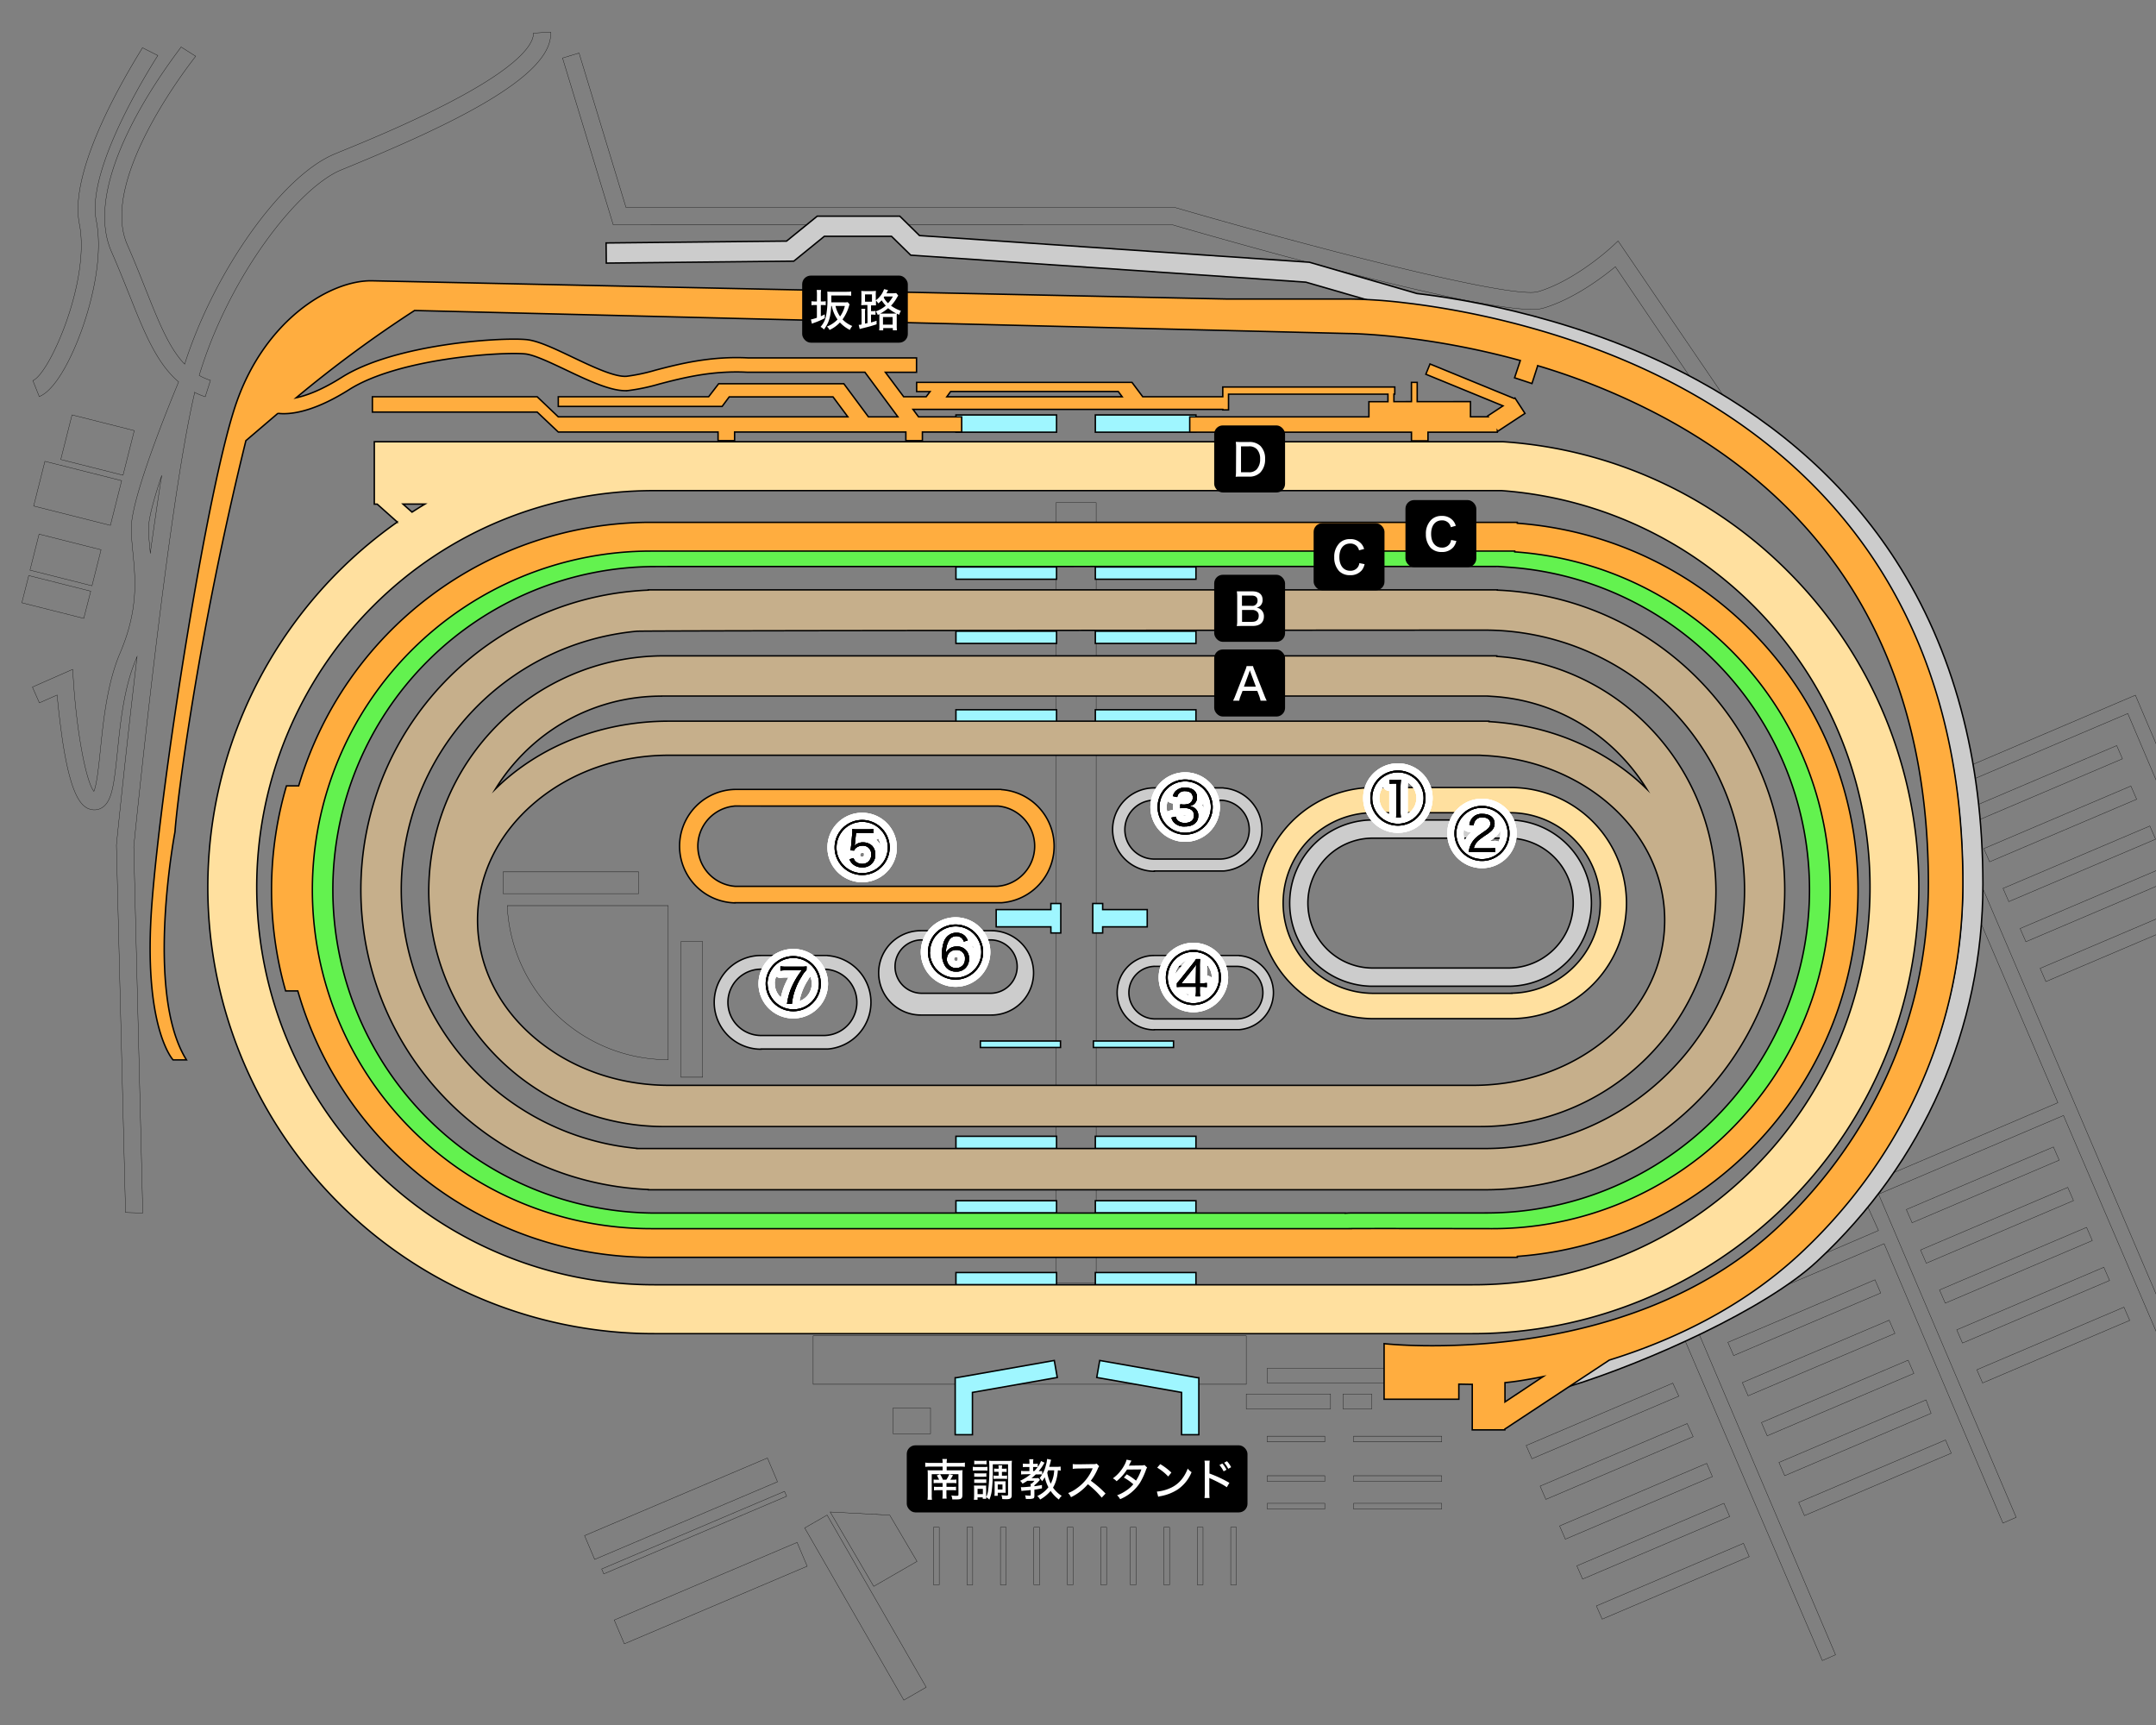 <svg xmlns="http://www.w3.org/2000/svg" viewBox="0 0 750 600"><rect x="0" y="0" width="750" height="600" fill="#808080" stroke="none"/><defs><style>.cls-1,.cls-9{fill:none;}.cls-1,.cls-2,.cls-3,.cls-4,.cls-5,.cls-6,.cls-7{stroke:#000;stroke-miterlimit:10;}.cls-1{stroke-width:0.1px;}.cls-2{fill:#9ff6ff;}.cls-2,.cls-3,.cls-4,.cls-5,.cls-6,.cls-7{stroke-width:0.5px;}.cls-3{fill:#ffe09f;}.cls-4{fill:#ccc;}.cls-5{fill:#ffad3f;}.cls-6{fill:#63f24f;}.cls-7{fill:#c6af8b;}.cls-8{fill:#fff;}.cls-9{stroke:#fff;stroke-linecap:round;stroke-linejoin:round;stroke-width:5px;}</style></defs><title>トレセンコース図</title><g id="レイヤー_3" data-name="レイヤー 3"><path class="cls-1" d="M670.09,439.37l-2-4.6L719.3,413l2,4.6Zm-6.94-18.67,2,4.6,51.17-21.76-2-4.6Zm77.7,38.57-2-4.6-51.17,21.76,2,4.6Zm-13-27.76-2-4.6-51.16,21.76,2,4.6Zm6,13.88-2-4.6-51.17,21.76,2,4.6ZM743.27,278l-2-4.6-51.16,21.76,2,4.6Zm-58.11,3.09,2,4.61,51.17-21.77-2-4.6Zm77.7,38.57-2-4.6-51.17,21.76,2,4.6Zm-13-27.76-2-4.6L696.79,309l2,4.6Zm42.31,65.9-49.34-116-74.17,31.6,47.2,110.15L646.7,413l6.76,15-70.72,30.32,51.18,119.26,4.6-2-48.92-115,65.82-28,41.33,97.19,4.61-2L653.5,415.35,717.82,388l47.79,111.38,4.6-2-94.7-221.7,64.68-27.5,47.43,111.52Zm-36.27-52-2-4.6-51.17,21.76,2,4.6Zm-96.72,158-2-4.6L606.1,480.9l2,4.6Zm-58.11,3.1,2,4.6,51.17-21.76-2-4.6Zm77.7,38.56-2-4.6L625.7,522.56l2,4.61Zm-13-27.75-2-4.61L612.75,494.8l2,4.61Zm6,13.88L670,486.92l-51.17,21.76,2,4.61Zm-84.86,3.56-51.16,21.76,2,4.61L589,499.7Zm-5-14.06L530.9,502.79l2,4.6L584,485.63Zm-26.58,77.49,2,4.6,51.16-21.76-2-4.61ZM593.7,509l-51.17,21.76,2,4.6,51.16-21.76Zm6,13.88-51.17,21.76,2,4.6,51.17-21.76Z"/><rect class="cls-1" x="367.34" y="174.84" width="13.98" height="202.66"/><rect class="cls-1" x="367.34" y="391.84" width="13.98" height="54.44"/><path class="cls-1" d="M501.5,501.54H470.89v-2H501.5Zm-40.66-2h-20v2h20Zm-27.31-34.92H282.87v16.86H433.53ZM323.7,498.71h-13v-9h13ZM270.47,515.4l-63.61,27-3.51-8.27,63.61-27Zm10.32,29.37-63.61,27-3.51-8.28,63.61-27Zm33.62,46.58-34.48-59.89,7.79-4.48,34.48,59.88Zm-10.47-39.57L288.79,525.9,309.51,527,319,543.09Zm-30.3-31.34-63.61,27-.72-1.71,63.6-27Zm189.22-30.37H433.53v-5.2h29.33Zm18.67-9H440.86v-5.2h40.67Zm-4.33,9h-10v-5.2h10Zm24.3,25.23H470.89v-2H501.5Zm0,9.59H470.89v-2H501.5Zm-40.66-9.59h-20v-2h20Zm0,9.59h-20v-2h20Zm-77.9,26.35v-20h2v20Zm-11.65,0v-20h2v20Zm-11.64,0v-20h2v20Zm-11.63,0v-20h2v20Zm-11.65,0v-20h2v20Zm-11.64,0v-20h2v20Zm103.39,0v-20h2v20Zm-11.63,0v-20h2v20Zm-11.65,0v-20h2v20Zm-11.64,0v-20h2v20Z"/><path class="cls-1" d="M244.45,374.68h-7.58V327.51h7.58ZM175,303.26v7.57h47.16v-7.57ZM232.46,315h-56a56.06,56.06,0,0,0,56,53.6Z"/><path class="cls-1" d="M595.21,141.89,561.92,92.77c-4.57,3.79-14.57,11.33-25.19,14.45a14.38,14.38,0,0,1-3.78.39c-23,0-112.47-25.75-125.15-29.43H213.32l-17.63-58,5.74-1.74,16.33,53.71h190.9l.41.12C452.82,85,525.71,104.21,535,101.46c12.79-3.75,25.24-15.2,25.37-15.32l2.51-2.32,37.18,54.6Z"/><path class="cls-1" d="M42.8,165.29l-21.66-5.46,3.91-15.52,21.66,5.46Zm-.48,1.89-26.7-6.72L11.71,176l26.7,6.73ZM32,203.75l-21.57-5.44,3.16-12.53,21.57,5.44Zm-2.86,11.34L7.6,209.66,10,200.19l21.57,5.44ZM185.54,11.53c.16,2.42-2,9.42-25.57,22.18C145.06,41.8,127.63,49,118.27,52.79l-1.87.78c-18.26,7.51-41.86,40.71-52.16,73.1-5.46-5.66-9-14.61-13.66-26.28-1.92-4.84-3.91-9.84-6.29-15.26-10.23-23.25,23.44-65,23.78-65.57L63,16.34c-1.47,2.3-35.73,45-24.22,71.21,2.34,5.32,4.31,10.27,6.21,15,5.12,12.88,9.44,23.73,17.15,30.28-3.77,9.08-16.46,40.37-16.46,50.77,0,2.85.28,5.72.57,8.76.89,9.28,1.91,19.79-4.48,34.78-4.48,10.52-5.8,23.38-6.85,33.71-.56,5.44-1.23,12.05-2.26,14.4-2.75-3.51-5.9-20.19-7.1-38.16l-.28-4.27-14,6.16,2.42,5.49,6.18-2.73c.34,3.87,1,9.89,1.9,16.06,3,19.63,6.69,23,9.88,23.76a5,5,0,0,0,4.08-.79c3.24-2.32,3.94-7.9,5.11-19.31,1-9.93,2.27-22.28,6.4-32,.16-.37.29-.72.44-1.09-4,33.78-6.94,63-7.19,65.57v.1l3.17,127.7,6,.18L46.53,294.51c.41-4.05,11.79-118.26,21.21-158A27.59,27.59,0,0,0,71.39,138l1.83-5.71a21,21,0,0,1-3.92-1.7c0-.13.07-.27.11-.39C79.78,96,103.7,65.28,118.68,59.11l1.87-.76c35.64-14.64,72-31.69,71-47.2ZM52.23,191.84c-.28-2.9-.54-5.63-.54-8.19,0-3.48,1.94-10.46,4.57-18.3-1.35,8.5-2.68,17.72-4,27.18C52.28,192.3,52.25,192.06,52.23,191.84Zm-38.58-53.9-2.22-5.57c5.78-2.3,20.11-34.72,16.17-54.54C23.44,57,48.48,18.71,49.55,16.6l5.36,2.7c-.26.5-25.18,38.51-21.43,57.36,2.69,13.48-2.33,30.27-4.61,36.86C25.32,123.82,19.45,135.64,13.65,137.94Z"/></g><g id="レイヤー_2" data-name="レイヤー 2"><rect class="cls-2" x="341.04" y="362.09" width="27.87" height="2.25"/><rect class="cls-2" x="380.36" y="362.09" width="27.87" height="2.25"/><polygon class="cls-2" points="365.57 314.26 365.57 316.38 346.54 316.38 346.54 322.38 365.57 322.38 365.57 324.51 369.01 324.51 369.01 314.26 365.57 314.26"/><polygon class="cls-2" points="399.08 316.38 383.58 316.38 383.58 314.26 380.14 314.26 380.14 324.51 383.58 324.51 383.58 322.38 399.08 322.38 399.08 316.38"/><rect class="cls-2" x="332.54" y="144.33" width="35" height="6"/><rect class="cls-2" x="381.03" y="144.33" width="35" height="6"/><rect class="cls-2" x="332.54" y="417.64" width="35" height="4.26"/><rect class="cls-2" x="381.03" y="417.64" width="35" height="4.26"/><rect class="cls-2" x="332.54" y="442.62" width="35" height="4.26"/><rect class="cls-2" x="381.03" y="442.62" width="35" height="4.26"/><rect class="cls-2" x="332.54" y="395.23" width="35" height="4.26"/><rect class="cls-2" x="381.03" y="395.23" width="35" height="4.26"/><rect class="cls-2" x="332.54" y="246.87" width="35" height="4.26"/><rect class="cls-2" x="381.03" y="246.87" width="35" height="4.26"/><rect class="cls-2" x="332.54" y="219.54" width="35" height="4.26"/><rect class="cls-2" x="381.03" y="219.54" width="35" height="4.26"/><rect class="cls-2" x="332.54" y="197.21" width="35" height="4.26"/><rect class="cls-2" x="381.03" y="197.21" width="35" height="4.26"/><polygon class="cls-2" points="367.79 479.12 366.75 473.21 332.77 479.2 332.28 479.2 332.28 499.03 338.28 499.03 338.28 484.32 367.79 479.12"/><polygon class="cls-2" points="381.52 479.12 382.56 473.21 416.55 479.2 417.03 479.2 417.03 499.03 411.03 499.03 411.03 484.32 381.52 479.12"/><path class="cls-3" d="M525.25,273.92h-48a40.2,40.2,0,0,0,0,80.39h48.66a40.19,40.19,0,0,0-.62-80.38Zm.62,71.58v0H477.21a31.41,31.41,0,0,1,0-62.81h0l48.65,0a31.39,31.39,0,0,1,0,62.77Z"/><path class="cls-4" d="M524.68,285.2H477.56a28.92,28.92,0,0,0,0,57.84h47.12a28.92,28.92,0,1,0,0-57.84Zm0,51.51H477.56a22.59,22.59,0,1,1,0-45.18h47.12a22.59,22.59,0,1,1,0,45.18Z"/><path class="cls-4" d="M344.87,323.72H320.33a14.67,14.67,0,1,0,0,29.34h24.54a14.67,14.67,0,1,0,0-29.34Zm0,21.76H320.33a9.28,9.28,0,0,1,0-18.55h24.54a9.28,9.28,0,0,1,0,18.55Z"/><path class="cls-4" d="M401.54,303.05a14.48,14.48,0,0,1,0-29h23.94l.24.06a14.47,14.47,0,0,1,0,28.84l-.37,0v0H401.54Zm0-24.72a10.24,10.24,0,0,0,0,20.48h23a10.24,10.24,0,0,0,.2-20.47Z"/><path class="cls-4" d="M401.55,358.2a12.93,12.93,0,0,1,0-25.86h29.38l.21.05a12.92,12.92,0,0,1,0,25.75l-.33,0v0H401.55Zm0-22.08a9.15,9.15,0,0,0,0,18.29h28.54a9.14,9.14,0,0,0,.18-18.28Z"/><path class="cls-4" d="M264.75,364.94a16.3,16.3,0,0,1,0-32.6h23l.27.06a16.29,16.29,0,0,1,0,32.47l-.42,0v0H264.75Zm0-27.83a11.53,11.53,0,0,0,0,23.06h22a11.53,11.53,0,0,0,.23-23.05Z"/><path class="cls-5" d="M255.7,314.05a19.74,19.74,0,0,1,0-39.47h92.49l.32.08a19.72,19.72,0,0,1,0,39.32l-.5,0v0H255.7Zm0-33.69a14,14,0,0,0,0,27.92h91.2a14,14,0,0,0,.28-27.91Z"/><path class="cls-4" d="M659.38,194.77c-16.52-25.57-39.68-46.59-68.83-62.49C551.18,110.81,509.36,104,492.9,102.1L455.48,91.21,319.87,81.94,313,75.18H284.3l-10.68,8.68-62.78.65.07,7,65.22-.68,10.65-8.65h23.33l6.7,6.57,137.44,9.39L491.79,109c15.86,1.84,56.89,8.4,95.4,29.41,28.12,15.33,50.43,35.56,66.31,60.14,19.41,30,29.25,66.69,29.25,109,0,48.08-19.73,92.88-55.55,126.16-17.19,16-39.05,28.13-65,36.17L546,482.2c26.94-8.35,68-26.69,86-43.38,37.27-34.61,57.79-81.23,57.79-131.28C689.75,263.89,679.53,226,659.38,194.77Z"/><path class="cls-6" d="M517.09,429.94h-5l-32,0h-8.69v0H228.27a120.44,120.44,0,0,1-.08-240.88H529.1v.6a120.44,120.44,0,0,1-12,240.28ZM228.19,197.06a112.44,112.44,0,0,0,.08,224.88H468V422c1-.09,2.08-.09,3.41-.1,8.5,0,30.6,0,40.66,0h5a112.44,112.44,0,0,0,7.74-224.61l-3.73-.27Z"/><path class="cls-5" d="M527.82,182v-.32H226A127.89,127.89,0,0,0,103.9,273.34H99.65a128.61,128.61,0,0,0-.29,71.33h4.24A127.89,127.89,0,0,0,226,437.33H527.82V437a127.84,127.84,0,0,0,0-255Zm74.32,210.85a117.06,117.06,0,0,1-83.32,34.51c-2.72,0-49.86-.09-49.65,0H226.54a117.84,117.84,0,0,1-.08-235.68H526.93v.28a117.84,117.84,0,0,1,75.21,200.89Z"/><path class="cls-7" d="M520.85,205.26v-.09H225.53v.09a104.33,104.33,0,0,0,0,208.48v.09h291a104.33,104.33,0,0,0,4.32-208.57Zm-4.32,194.23h-295v-.05a90.33,90.33,0,0,1,0-179.88h0c2.76-.26,292.21-.39,295-.39a90.44,90.44,0,0,1,90.34,90.33C606.87,359.31,566.34,399.49,516.53,399.49Z"/><path class="cls-7" d="M572.94,252.1a81.23,81.23,0,0,0-52.25-23.78v-.19H230.11a81.86,81.86,0,0,0,0,163.71H515.05A81.86,81.86,0,0,0,572.94,252.1Zm-406.82,68c0-15.34,6.93-29.75,19.51-40.59s29.29-16.81,47.07-16.82h282l2.37.14c16,.93,31.11,6.86,42.51,16.68,12.58,10.84,19.51,25.26,19.51,40.59s-6.93,29.75-19.51,40.59-29.32,16.82-47.12,16.82H232.74c-17.79,0-34.52-6-47.11-16.82S166.12,335.42,166.12,320.09Zm64-78H517.34l2.4.16A67.71,67.71,0,0,1,563,262a68.91,68.91,0,0,1,9.8,12.39c-1.14-1.11-2.31-2.21-3.53-3.27-13.87-11.95-31.92-19-51.31-20.12v-.16H232.69c-21.45,0-41.61,7.21-56.78,20.28-1.23,1.06-2.39,2.16-3.53,3.27a68.47,68.47,0,0,1,9.8-12.39A67.44,67.44,0,0,1,230.12,242.13Z"/><path class="cls-3" d="M622,198.77a154.15,154.15,0,0,0-99.12-45.12H130.21v21.69h1l7,6.24a155.3,155.3,0,0,0,89.38,282.3H512.23A155.29,155.29,0,0,0,622,198.77Zm-481.8-23.43h7.61c-1.51.9-3,1.84-4.48,2.79ZM610,406.37a137.4,137.4,0,0,1-97.79,40.51H227.6a138.3,138.3,0,0,1-97.79-236.09c25.86-25.86,60.56-40.11,97.7-40.14H522.32A138.29,138.29,0,0,1,610,406.37Z"/><path class="cls-5" d="M653.06,196.47c-16.2-25.07-38.93-45.7-67.57-61.31-34.17-18.63-71.56-26.89-96.67-29.82h0A179.1,179.1,0,0,0,468.87,104H426.35L133.23,97.75l-3.69-.08c-14.64-.31-37.33,13.67-47.33,42.5S56.21,270.67,52.87,314s7.34,54.66,7.34,54.66h4.66c-14.66-23.33-4-79.33-4-79.33.73-10.88,8-68.67,24.67-136.06l11.13-9.5a17,17,0,0,0,2,.12c4.53,0,12-1.55,22.85-8.41,17.13-10.82,52.67-13.16,61.11-12.39,3.1.28,8.79,3,14.3,5.61,7.85,3.74,16,7.59,21.46,7.16a69.47,69.47,0,0,0,11-2.3c8.13-2.11,18.24-4.74,30.69-4.08h40.8L312.36,145H302.1l-8.56-11.53v0H250L246.51,138h-52.3v3.37h56.66v0h.33l2.47-3.32h36.11l5.16,6.94H194.21L186.87,138H129.54v5.33h57.33l7.34,6.94h55.58v3h5.75v-3h59.58v3h5.75v-3h13.67V145h-15l-1.94-2.61H425.36v.18h2v-5.47h55.46v2.62H476.2V145H413.87v5.33h11.79v3h5.75v-3H491v3h5.75v-3h24.13v-.48l.11.18,9.5-6.24L527,138.43l-.27.17v0l-29.28-12L496,130.17l26.85,11-5.36,3.53.18.28h-6.14v-5.28H493V133h-2v6.7H484.9v-2.62h.3v-2.48H425.36V138H397.52l-3.74-5H318.87v3.2h4.67L322.18,138h-7.82L308,129.49h10.83v-5h-58.6c-13.19-.68-24.14,2.16-32.14,4.24A65.24,65.24,0,0,1,218,130.88c-4.14.36-12-3.39-18.91-6.68-6.17-2.94-12-5.72-16-6.08-9.13-.84-45.83,1.52-64.23,13.14-6.86,4.34-12.08,6.28-15.83,7.09A425.86,425.86,0,0,1,144.21,108l324.66,8c.38,0,26.46.16,60,9.4l-2,6,6.05,2,2-6.21a235.52,235.52,0,0,1,44.77,18.52c60.47,33,91.13,87.36,91.13,161.65,0,50.59-23.07,92.25-52.78,119.87-53.36,49.62-136.56,40.13-136.56,40.13v19.33h26v-5.24c1.52,0,3.07.07,4.67.06v15.85h11.33v-.29l36.35-24c21.84-6.77,46-18.07,66.32-36.95,32.29-30,56.67-74.63,56.67-128.72C682.87,264.38,672.84,227.07,653.06,196.47ZM330.7,136.17H389l1.37,1.84h-61ZM523.53,487.63v-6.71c2.37-.24,4.8-.55,7.28-1,2-.33,4-.7,6-1.11Z"/></g><g id="レイヤー_4のコピー" data-name="レイヤー 4のコピー"><rect x="315.43" y="502.72" width="118.53" height="23.33" rx="3"/><path class="cls-8" d="M327.9,508.83a6.32,6.32,0,0,0-.11-1.35h1.64a6.44,6.44,0,0,0-.11,1.35h4.6a9.13,9.13,0,0,0,1.73-.11v1.48a15.1,15.1,0,0,0-1.73-.09h-4.6v1.31h4.14a12.25,12.25,0,0,0,1.39-.06,9.77,9.77,0,0,0-.07,1.33V520c0,1.23-.4,1.54-2,1.54-.39,0-.94,0-1.51,0a4,4,0,0,0-.34-1.39,11,11,0,0,0,1.72.14c.62,0,.76-.07.76-.4v-7.14h-9.29V520a10.5,10.5,0,0,0,.08,1.67h-1.55a12.8,12.8,0,0,0,.09-1.74v-7.23a13,13,0,0,0-.06-1.33,14.19,14.19,0,0,0,1.44.06h3.79v-1.31h-4.36a13.56,13.56,0,0,0-1.69.09v-1.48a10,10,0,0,0,1.69.11Zm-1.21,5.85a8.6,8.6,0,0,0-.82-1.48l1.15-.44a13.23,13.23,0,0,1,1,1.92h1.18a8.21,8.21,0,0,0,1-1.91l1.31.32a11,11,0,0,1-.94,1.59h.78a9.38,9.38,0,0,0,1.34-.06v1.28a10.39,10.39,0,0,0-1.35-.07h-2.09v1.34h2a8.75,8.75,0,0,0,1.32-.06v1.28a10,10,0,0,0-1.34-.06h-2v1.12a14.69,14.69,0,0,0,.07,1.8h-1.48a12.9,12.9,0,0,0,.08-1.8v-1.12h-1.6a11,11,0,0,0-1.4.06v-1.28a10.58,10.58,0,0,0,1.43.06h1.57v-1.34H326a8,8,0,0,0-1.23.07v-1.28a9.7,9.7,0,0,0,1.36.06Z"/><path class="cls-8" d="M338.42,510.18a6,6,0,0,0,1.23.08h2.6a7.73,7.73,0,0,0,1.24-.06v1.34a6.7,6.7,0,0,0-1.16-.06h-2.68a8.94,8.94,0,0,0-1.23.06Zm6.94.87a54.32,54.32,0,0,1-.4,7.74,11.32,11.32,0,0,1-.8,2.82,4.19,4.19,0,0,0-1.1-.83,3.9,3.9,0,0,0,0,.55h-1.2v-.51h-1.8v.84h-1.28a14,14,0,0,0,.08-1.5v-2.23a11.18,11.18,0,0,0-.06-1.22,7.25,7.25,0,0,0,1,0h2.33l.92,0a8.66,8.66,0,0,0,0,1.14v2.88a7.27,7.27,0,0,0,.64-2,49.9,49.9,0,0,0,.45-7.94,22.3,22.3,0,0,0-.09-2.71,12.84,12.84,0,0,0,1.57.06h4.82a12.35,12.35,0,0,0,1.58-.06,11.73,11.73,0,0,0-.08,1.65V520.1c0,1-.43,1.36-1.81,1.36-.39,0-.88,0-1.48-.05a4.53,4.53,0,0,0-.29-1.36,11.62,11.62,0,0,0,1.69.16c.51,0,.62-.08.62-.4V509.32h-5.32Zm-6.46,1.38a8.07,8.07,0,0,0,1,.05h2.22a7.41,7.41,0,0,0,1-.05v1.23a8.47,8.47,0,0,0-1,0H339.9a8.61,8.61,0,0,0-1,0Zm0,2.14a8,8,0,0,0,1,0h2.2a7.54,7.54,0,0,0,1,0v1.23a9,9,0,0,0-1,0h-2.2a8.44,8.44,0,0,0-1,0Zm0-6.53a5.47,5.47,0,0,0,1.19.08H342a5.42,5.42,0,0,0,1.18-.08v1.31a10.18,10.18,0,0,0-1.18-.06H340.1a10.36,10.36,0,0,0-1.19.06Zm1.16,11.66h1.85v-1.85h-1.85Zm6.76-7.78a9.31,9.31,0,0,0-1,.05V510.8a6.66,6.66,0,0,0,1,.06h.57v-.07a5.37,5.37,0,0,0-.08-1.1h1.31a5.23,5.23,0,0,0-.08,1.17h.63a6.22,6.22,0,0,0,1-.06V512a9,9,0,0,0-1-.05h-.63v1.33h.79a6.47,6.47,0,0,0,1-.06v1.21a6.33,6.33,0,0,0-1-.06h-2.69a6.7,6.7,0,0,0-1,.06v-1.21a6.7,6.7,0,0,0,1,.06h.74v-1.33Zm3,6.47a5.42,5.42,0,0,0,.05.83h-.32l-.74,0h-1.73v1.06h-1.15A9.17,9.17,0,0,0,346,519v-2.77a10.11,10.11,0,0,0-.05-1c.33,0,.6,0,1,0h1.83a9.23,9.23,0,0,0,1.06,0,8.31,8.31,0,0,0-.05,1Zm-2.74-.32h1.65v-1.74h-1.65Z"/><path class="cls-8" d="M356.59,512.79a12.16,12.16,0,0,0-1.38.07V511.6a8.64,8.64,0,0,0,1.41.09h1.47v-1.43h-1a9.8,9.8,0,0,0-1.26.06v-1.24a9.67,9.67,0,0,0,1.28.07h1v-.47a6.93,6.93,0,0,0-.08-1.11h1.45a5.48,5.48,0,0,0-.08,1.11v.47H360a4.67,4.67,0,0,0,1-.06v1.17a8.29,8.29,0,0,0,1.14-2.08l1.22.59a6.17,6.17,0,0,0-.45.74,15,15,0,0,1-1.59,2.18h.22a6.94,6.94,0,0,0,1,0v1.2a5.33,5.33,0,0,0-1-.06h-1.23a17.45,17.45,0,0,1-1.48,1.31h1.39a6.58,6.58,0,0,0,1-.05l.55.66c-.05,0-.05,0-.12.11s-.22.23-.51.57a13.47,13.47,0,0,1-1.31,1.18v.34c1-.14,1.45-.2,2.63-.43v1.17c-1.21.25-1.66.33-2.63.45v2.09c0,.63-.14.91-.51,1a4.22,4.22,0,0,1-1.37.15c-.31,0-.55,0-1.09,0a4.41,4.41,0,0,0-.28-1.28,10,10,0,0,0,1.66.12c.25,0,.3,0,.3-.32v-1.62c-1,.11-1,.11-2.42.22a6.85,6.85,0,0,0-.79.11l-.2-1.33.48,0c.54,0,1.68-.08,2.93-.22a4.63,4.63,0,0,0-.06-1h.37a5.66,5.66,0,0,0,1-1h-2.48a16,16,0,0,1-1.68,1,3.55,3.55,0,0,0-.83-1,16,16,0,0,0,3.71-2.32Zm3.19-1.1a10.82,10.82,0,0,0,1.17-1.38,6.48,6.48,0,0,0-.83-.05h-.74v1.43Zm9.21-.18a8.29,8.29,0,0,0-1-.08,15.24,15.24,0,0,1-.54,3.27,11.14,11.14,0,0,1-1.14,2.74,11.51,11.51,0,0,0,1.22,1.43,9.68,9.68,0,0,0,1.82,1.43,4.09,4.09,0,0,0-1,1.28,12.56,12.56,0,0,1-2.87-3,13.4,13.4,0,0,1-3.66,3,4,4,0,0,0-1-1.22,10.07,10.07,0,0,0,3.88-3.06,13.85,13.85,0,0,1-1.25-3.47,12.43,12.43,0,0,1-.95,1.39,3.44,3.44,0,0,0-.87-1.08,10.52,10.52,0,0,0,2.16-4.34,11.4,11.4,0,0,0,.46-2.35l1.4.3c-.08.26-.08.26-.24.94-.07.29-.3,1.1-.42,1.51h2.45a9,9,0,0,0,1.51-.09Zm-4.38-.08c-.15.4-.18.49-.3.77a12.89,12.89,0,0,0,1.21,3.88,11.55,11.55,0,0,0,1-2.89,13.8,13.8,0,0,0,.2-1.76Z"/><path class="cls-8" d="M383.25,520.92a30.26,30.26,0,0,0-4.81-4.67,17.79,17.79,0,0,1-5.88,4.51,4.72,4.72,0,0,0-1-1.43,12.7,12.7,0,0,0,3.09-1.71,15.78,15.78,0,0,0,5.31-6.54,2.23,2.23,0,0,1,.09-.23l.07-.14h-.48l-4.47.08a15.51,15.51,0,0,0-2,.12l0-1.67a12.15,12.15,0,0,0,1.58.09h.42l5.13-.08a2.85,2.85,0,0,0,1.21-.15l.86.91a2.63,2.63,0,0,0-.46.78,18.57,18.57,0,0,1-2.46,4.25,36.84,36.84,0,0,1,5.13,4.45Z"/><path class="cls-8" d="M393.6,508.06a9.32,9.32,0,0,0-.5.94,5,5,0,0,1-.41.77l.63,0,3.66-.05a3.43,3.43,0,0,0,1.17-.15l.9.89a3.12,3.12,0,0,0-.47,1,25.8,25.8,0,0,1-2,4.25,15,15,0,0,1-6.93,5.74,4.34,4.34,0,0,0-1.06-1.34,14.52,14.52,0,0,0,3.08-1.59,10.94,10.94,0,0,0,2.57-2.26,18,18,0,0,0-3.28-2.32l1-1.13a21.11,21.11,0,0,1,3.22,2.2,17.15,17.15,0,0,0,1.86-3.91l-5,.05a17,17,0,0,1-3.62,4.06,4.46,4.46,0,0,0-1.29-1,13.51,13.51,0,0,0,3.89-4.4,8.45,8.45,0,0,0,.89-2.11Z"/><path class="cls-8" d="M402.44,518.81a14,14,0,0,0,4.52-1.16,10.49,10.49,0,0,0,4.59-3.74,13.45,13.45,0,0,0,1.62-3.11,5.15,5.15,0,0,0,1.34,1.26,13.42,13.42,0,0,1-4.8,6,16.19,16.19,0,0,1-5.82,2.31,7,7,0,0,0-1,.24Zm1.17-9.55a21.18,21.18,0,0,1,3.88,2.94l-1.11,1.37a17.05,17.05,0,0,0-3.83-3.08Z"/><path class="cls-8" d="M419,521.05a13.74,13.74,0,0,0,.1-2v-9.16a9.31,9.31,0,0,0-.1-1.84h1.82a14.72,14.72,0,0,0-.09,1.87v2.61a42,42,0,0,1,6.93,3.24l-.9,1.53a17.89,17.89,0,0,0-1.91-1.17c-1.17-.63-2.84-1.46-3.68-1.82a2.09,2.09,0,0,1-.49-.26,5.26,5.26,0,0,0,0,.6c0,.14,0,.62,0,.77v3.63a17.9,17.9,0,0,0,.09,2Zm6.21-12a9.67,9.67,0,0,1,1.45,2.17l-1,.55a10.26,10.26,0,0,0-1.46-2.2Zm1.61-.8a8.8,8.8,0,0,1,1.45,2.08l-1,.55a11.05,11.05,0,0,0-1.42-2.12Z"/><path class="cls-9" d="M495.87,277.58a9.59,9.59,0,1,1-9.59-9.58A9.59,9.59,0,0,1,495.87,277.58Zm-18.51,0a8.93,8.93,0,1,0,8.92-8.92A8.93,8.93,0,0,0,477.36,277.58Zm6.06-6.34a10.82,10.82,0,0,0,1.42.08h1.1a10.44,10.44,0,0,0,1.42-.08,24,24,0,0,0-.16,2.82v8.3a11.23,11.23,0,0,0,.14,1.92h-1.7a11.55,11.55,0,0,0,.14-1.92v-9.82h-.88a10,10,0,0,0-1.48.1Z"/><path class="cls-9" d="M495.87,277.58a9.59,9.59,0,1,1-9.59-9.58A9.59,9.59,0,0,1,495.87,277.58Zm-18.51,0a8.93,8.93,0,1,0,8.92-8.92A8.93,8.93,0,0,0,477.36,277.58Zm6.06-6.34a10.82,10.82,0,0,0,1.42.08h1.1a10.44,10.44,0,0,0,1.42-.08,24,24,0,0,0-.16,2.82v8.3a11.23,11.23,0,0,0,.14,1.92h-1.7a11.55,11.55,0,0,0,.14-1.92v-9.82h-.88a10,10,0,0,0-1.48.1Z"/><path class="cls-9" d="M495.87,277.58a9.59,9.59,0,1,1-9.59-9.58A9.59,9.59,0,0,1,495.87,277.58Zm-18.51,0a8.93,8.93,0,1,0,8.92-8.92A8.93,8.93,0,0,0,477.36,277.58Zm6.06-6.34a10.82,10.82,0,0,0,1.42.08h1.1a10.44,10.44,0,0,0,1.42-.08,24,24,0,0,0-.16,2.82v8.3a11.23,11.23,0,0,0,.14,1.92h-1.7a11.55,11.55,0,0,0,.14-1.92v-9.82h-.88a10,10,0,0,0-1.48.1Z"/><path class="cls-9" d="M421.86,280.71a9.59,9.59,0,1,1-9.58-9.58A9.59,9.59,0,0,1,421.86,280.71Zm-18.51,0a8.93,8.93,0,1,0,8.93-8.92A8.94,8.94,0,0,0,403.35,280.71Zm5.63,3.34a2.51,2.51,0,0,0,1,1.56,3.62,3.62,0,0,0,2.2.62c2,0,3.18-1,3.18-2.6s-1.16-2.58-3.4-2.58a12.56,12.56,0,0,0-1.4.08v-1.36c.38,0,.9.08,1.22.08a6.09,6.09,0,0,0,1.74-.28,2.24,2.24,0,0,0,1.4-2.24c0-1.32-1-2.16-2.66-2.16a2.86,2.86,0,0,0-2,.64,2.5,2.5,0,0,0-.74,1.44l-1.53-.34a4.53,4.53,0,0,1,.82-1.6,4.39,4.39,0,0,1,3.53-1.34c2.5,0,4.06,1.28,4.06,3.32a3,3,0,0,1-1.2,2.54,3.45,3.45,0,0,1-1.68.58,3.6,3.6,0,0,1,2.16.72,3.16,3.16,0,0,1,1.16,2.62c0,2.3-1.76,3.72-4.62,3.72a4.9,4.9,0,0,1-3.84-1.4,4,4,0,0,1-.89-1.68Z"/><path class="cls-9" d="M421.86,280.71a9.59,9.59,0,1,1-9.58-9.58A9.59,9.59,0,0,1,421.86,280.71Zm-18.51,0a8.93,8.93,0,1,0,8.93-8.92A8.94,8.94,0,0,0,403.35,280.71Zm5.63,3.34a2.51,2.51,0,0,0,1,1.56,3.62,3.62,0,0,0,2.2.62c2,0,3.18-1,3.18-2.6s-1.16-2.58-3.4-2.58a12.56,12.56,0,0,0-1.4.08v-1.36c.38,0,.9.08,1.22.08a6.09,6.09,0,0,0,1.74-.28,2.24,2.24,0,0,0,1.4-2.24c0-1.32-1-2.16-2.66-2.16a2.86,2.86,0,0,0-2,.64,2.5,2.5,0,0,0-.74,1.44l-1.53-.34a4.53,4.53,0,0,1,.82-1.6,4.39,4.39,0,0,1,3.53-1.34c2.5,0,4.06,1.28,4.06,3.32a3,3,0,0,1-1.2,2.54,3.45,3.45,0,0,1-1.68.58,3.6,3.6,0,0,1,2.16.72,3.16,3.16,0,0,1,1.16,2.62c0,2.3-1.76,3.72-4.62,3.72a4.9,4.9,0,0,1-3.84-1.4,4,4,0,0,1-.89-1.68Z"/><path class="cls-9" d="M421.86,280.71a9.59,9.59,0,1,1-9.58-9.58A9.59,9.59,0,0,1,421.86,280.71Zm-18.51,0a8.93,8.93,0,1,0,8.93-8.92A8.94,8.94,0,0,0,403.35,280.71Zm5.63,3.34a2.51,2.51,0,0,0,1,1.56,3.62,3.62,0,0,0,2.2.62c2,0,3.18-1,3.18-2.6s-1.16-2.58-3.4-2.58a12.56,12.56,0,0,0-1.4.08v-1.36c.38,0,.9.08,1.22.08a6.09,6.09,0,0,0,1.74-.28,2.24,2.24,0,0,0,1.4-2.24c0-1.32-1-2.16-2.66-2.16a2.86,2.86,0,0,0-2,.64,2.5,2.5,0,0,0-.74,1.44l-1.53-.34a4.53,4.53,0,0,1,.82-1.6,4.39,4.39,0,0,1,3.53-1.34c2.5,0,4.06,1.28,4.06,3.32a3,3,0,0,1-1.2,2.54,3.45,3.45,0,0,1-1.68.58,3.6,3.6,0,0,1,2.16.72,3.16,3.16,0,0,1,1.16,2.62c0,2.3-1.76,3.72-4.62,3.72a4.9,4.9,0,0,1-3.84-1.4,4,4,0,0,1-.89-1.68Z"/><path class="cls-9" d="M424.72,340a9.58,9.58,0,1,1-9.58-9.58A9.59,9.59,0,0,1,424.72,340Zm-18.5,0a8.92,8.92,0,1,0,8.92-8.92A8.93,8.93,0,0,0,406.22,340Zm3.18,2c.32-.34.84-.94,1.12-1.3l4.3-5.38a14.82,14.82,0,0,0,1.26-1.74h1.4a27.29,27.29,0,0,0-.1,2.88V342H418a8.72,8.72,0,0,0,1.8-.12v1.48a13.31,13.31,0,0,0-1.78-.12h-.64v1.46a9.63,9.63,0,0,0,.12,1.84h-1.6a10.58,10.58,0,0,0,.14-1.84v-1.46h-4.56a19.74,19.74,0,0,0-2.08.08Zm6.64-4.24c0-.82,0-1.48.08-2.26-.48.7-.54.78-1.16,1.56l-4,5h5Z"/><path class="cls-9" d="M424.72,340a9.58,9.58,0,1,1-9.58-9.58A9.59,9.59,0,0,1,424.72,340Zm-18.5,0a8.92,8.92,0,1,0,8.92-8.92A8.93,8.93,0,0,0,406.22,340Zm3.18,2c.32-.34.84-.94,1.12-1.3l4.3-5.38a14.82,14.82,0,0,0,1.26-1.74h1.4a27.29,27.29,0,0,0-.1,2.88V342H418a8.72,8.72,0,0,0,1.8-.12v1.48a13.31,13.31,0,0,0-1.78-.12h-.64v1.46a9.63,9.63,0,0,0,.12,1.84h-1.6a10.58,10.58,0,0,0,.14-1.84v-1.46h-4.56a19.74,19.74,0,0,0-2.08.08Zm6.64-4.24c0-.82,0-1.48.08-2.26-.48.7-.54.78-1.16,1.56l-4,5h5Z"/><path class="cls-9" d="M424.72,340a9.58,9.58,0,1,1-9.58-9.58A9.59,9.59,0,0,1,424.72,340Zm-18.5,0a8.92,8.92,0,1,0,8.92-8.92A8.93,8.93,0,0,0,406.22,340Zm3.18,2c.32-.34.84-.94,1.12-1.3l4.3-5.38a14.82,14.82,0,0,0,1.26-1.74h1.4a27.29,27.29,0,0,0-.1,2.88V342H418a8.72,8.72,0,0,0,1.8-.12v1.48a13.31,13.31,0,0,0-1.78-.12h-.64v1.46a9.63,9.63,0,0,0,.12,1.84h-1.6a10.58,10.58,0,0,0,.14-1.84v-1.46h-4.56a19.74,19.74,0,0,0-2.08.08Zm6.64-4.24c0-.82,0-1.48.08-2.26-.48.7-.54.78-1.16,1.56l-4,5h5Z"/><path class="cls-9" d="M309.49,294.78a9.58,9.58,0,1,1-9.58-9.58A9.59,9.59,0,0,1,309.49,294.78Zm-18.5,0a8.92,8.92,0,1,0,8.92-8.92A8.93,8.93,0,0,0,291,294.78Zm4.84,1c.1-.52.18-1,.26-1.74l.36-4a8.1,8.1,0,0,0,.06-1.1,3.78,3.78,0,0,0-.06-.58,10,10,0,0,0,1.86.1h3.48a9.75,9.75,0,0,0,2-.14v1.48a11.38,11.38,0,0,0-2-.12h-4l-.36,3.52a5.07,5.07,0,0,1-.16,1,3.86,3.86,0,0,1,3-1.2,4.54,4.54,0,0,1,3.08,1.16,4.17,4.17,0,0,1,1.14,3,4.28,4.28,0,0,1-4.6,4.52,4.7,4.7,0,0,1-3.3-1.18,4.58,4.58,0,0,1-1.1-1.62l1.44-.42a3,3,0,0,0,.52,1,3.23,3.23,0,0,0,2.46,1,3,3,0,0,0,3.14-3.22,2.83,2.83,0,0,0-3.1-3.08,3.43,3.43,0,0,0-2.42,1,2.48,2.48,0,0,0-.42.7Z"/><path class="cls-9" d="M309.49,294.78a9.58,9.58,0,1,1-9.58-9.58A9.59,9.59,0,0,1,309.49,294.78Zm-18.5,0a8.92,8.92,0,1,0,8.92-8.92A8.93,8.93,0,0,0,291,294.78Zm4.84,1c.1-.52.18-1,.26-1.74l.36-4a8.1,8.1,0,0,0,.06-1.1,3.78,3.78,0,0,0-.06-.58,10,10,0,0,0,1.86.1h3.48a9.75,9.75,0,0,0,2-.14v1.48a11.38,11.38,0,0,0-2-.12h-4l-.36,3.52a5.07,5.07,0,0,1-.16,1,3.86,3.86,0,0,1,3-1.2,4.54,4.54,0,0,1,3.08,1.16,4.17,4.17,0,0,1,1.14,3,4.28,4.28,0,0,1-4.6,4.52,4.7,4.7,0,0,1-3.3-1.18,4.58,4.58,0,0,1-1.1-1.62l1.44-.42a3,3,0,0,0,.52,1,3.23,3.23,0,0,0,2.46,1,3,3,0,0,0,3.14-3.22,2.83,2.83,0,0,0-3.1-3.08,3.43,3.43,0,0,0-2.42,1,2.48,2.48,0,0,0-.42.7Z"/><path class="cls-9" d="M309.49,294.78a9.58,9.58,0,1,1-9.58-9.58A9.59,9.59,0,0,1,309.49,294.78Zm-18.5,0a8.92,8.92,0,1,0,8.92-8.92A8.93,8.93,0,0,0,291,294.78Zm4.84,1c.1-.52.18-1,.26-1.74l.36-4a8.1,8.1,0,0,0,.06-1.1,3.78,3.78,0,0,0-.06-.58,10,10,0,0,0,1.86.1h3.48a9.75,9.75,0,0,0,2-.14v1.48a11.38,11.38,0,0,0-2-.12h-4l-.36,3.52a5.07,5.07,0,0,1-.16,1,3.86,3.86,0,0,1,3-1.2,4.54,4.54,0,0,1,3.08,1.16,4.17,4.17,0,0,1,1.14,3,4.28,4.28,0,0,1-4.6,4.52,4.7,4.7,0,0,1-3.3-1.18,4.58,4.58,0,0,1-1.1-1.62l1.44-.42a3,3,0,0,0,.52,1,3.23,3.23,0,0,0,2.46,1,3,3,0,0,0,3.14-3.22,2.83,2.83,0,0,0-3.1-3.08,3.43,3.43,0,0,0-2.42,1,2.48,2.48,0,0,0-.42.7Z"/><path class="cls-9" d="M342,331.14a9.59,9.59,0,1,1-9.58-9.58A9.59,9.59,0,0,1,342,331.14Zm-18.51,0a8.93,8.93,0,1,0,8.93-8.92A8.94,8.94,0,0,0,323.53,331.14Zm11.79-3.62a2.89,2.89,0,0,0-.58-1.06,2.65,2.65,0,0,0-2-.84,2.87,2.87,0,0,0-2.62,1.56,8.09,8.09,0,0,0-1,4.2,3.7,3.7,0,0,1,.8-1.08,4.17,4.17,0,0,1,2.94-1.08,4,4,0,0,1,4.26,4.3,4.24,4.24,0,0,1-4.52,4.42,4.34,4.34,0,0,1-3.6-1.66,7.63,7.63,0,0,1-1.26-4.76,12.1,12.1,0,0,1,.66-4,4.77,4.77,0,0,1,2.54-2.74,4.44,4.44,0,0,1,1.84-.34,4.06,4.06,0,0,1,2.9,1.08,4.57,4.57,0,0,1,1,1.58Zm-5.92,6a3.14,3.14,0,0,0,3.22,3.2,3.07,3.07,0,0,0,2.66-1.38,3.36,3.36,0,0,0,.44-1.82,2.84,2.84,0,0,0-3-3.1A3.11,3.11,0,0,0,329.4,333.52Z"/><path class="cls-9" d="M342,331.14a9.59,9.59,0,1,1-9.58-9.58A9.59,9.59,0,0,1,342,331.14Zm-18.51,0a8.93,8.93,0,1,0,8.93-8.92A8.94,8.94,0,0,0,323.53,331.14Zm11.79-3.62a2.89,2.89,0,0,0-.58-1.06,2.65,2.65,0,0,0-2-.84,2.87,2.87,0,0,0-2.62,1.56,8.09,8.09,0,0,0-1,4.2,3.7,3.7,0,0,1,.8-1.08,4.17,4.17,0,0,1,2.94-1.08,4,4,0,0,1,4.26,4.3,4.24,4.24,0,0,1-4.52,4.42,4.34,4.34,0,0,1-3.6-1.66,7.63,7.63,0,0,1-1.26-4.76,12.1,12.1,0,0,1,.66-4,4.77,4.77,0,0,1,2.54-2.74,4.44,4.44,0,0,1,1.84-.34,4.06,4.06,0,0,1,2.9,1.08,4.57,4.57,0,0,1,1,1.58Zm-5.92,6a3.14,3.14,0,0,0,3.22,3.2,3.07,3.07,0,0,0,2.66-1.38,3.36,3.36,0,0,0,.44-1.82,2.84,2.84,0,0,0-3-3.1A3.11,3.11,0,0,0,329.4,333.52Z"/><path class="cls-9" d="M342,331.14a9.59,9.59,0,1,1-9.58-9.58A9.59,9.59,0,0,1,342,331.14Zm-18.51,0a8.93,8.93,0,1,0,8.93-8.92A8.94,8.94,0,0,0,323.53,331.14Zm11.79-3.62a2.89,2.89,0,0,0-.58-1.06,2.65,2.65,0,0,0-2-.84,2.87,2.87,0,0,0-2.62,1.56,8.09,8.09,0,0,0-1,4.2,3.7,3.7,0,0,1,.8-1.08,4.17,4.17,0,0,1,2.94-1.08,4,4,0,0,1,4.26,4.3,4.24,4.24,0,0,1-4.52,4.42,4.34,4.34,0,0,1-3.6-1.66,7.63,7.63,0,0,1-1.26-4.76,12.1,12.1,0,0,1,.66-4,4.77,4.77,0,0,1,2.54-2.74,4.44,4.44,0,0,1,1.84-.34,4.06,4.06,0,0,1,2.9,1.08,4.57,4.57,0,0,1,1,1.58Zm-5.92,6a3.14,3.14,0,0,0,3.22,3.2,3.07,3.07,0,0,0,2.66-1.38,3.36,3.36,0,0,0,.44-1.82,2.84,2.84,0,0,0-3-3.1A3.11,3.11,0,0,0,329.4,333.52Z"/><path class="cls-9" d="M285.54,342.14a9.59,9.59,0,1,1-9.58-9.58A9.59,9.59,0,0,1,285.54,342.14Zm-18.51,0a8.93,8.93,0,1,0,8.93-8.92A8.94,8.94,0,0,0,267,342.14Zm13.51-4.72a9.29,9.29,0,0,0-1.68,2.26,21.83,21.83,0,0,0-2.18,4.38,20,20,0,0,0-1.2,5.14h-1.7a21.23,21.23,0,0,1,1.88-6.44,28.18,28.18,0,0,1,3.24-5.26h-5.48a10.4,10.4,0,0,0-1.94.12v-1.5a12.29,12.29,0,0,0,2,.12h5.12a12.35,12.35,0,0,0,2-.1Z"/><path class="cls-9" d="M285.54,342.14a9.59,9.59,0,1,1-9.58-9.58A9.59,9.59,0,0,1,285.54,342.14Zm-18.51,0a8.93,8.93,0,1,0,8.93-8.92A8.94,8.94,0,0,0,267,342.14Zm13.51-4.72a9.29,9.29,0,0,0-1.68,2.26,21.83,21.83,0,0,0-2.18,4.38,20,20,0,0,0-1.2,5.14h-1.7a21.23,21.23,0,0,1,1.88-6.44,28.18,28.18,0,0,1,3.24-5.26h-5.48a10.4,10.4,0,0,0-1.94.12v-1.5a12.29,12.29,0,0,0,2,.12h5.12a12.35,12.35,0,0,0,2-.1Z"/><path class="cls-9" d="M285.54,342.14a9.59,9.59,0,1,1-9.58-9.58A9.59,9.59,0,0,1,285.54,342.14Zm-18.51,0a8.93,8.93,0,1,0,8.93-8.92A8.94,8.94,0,0,0,267,342.14Zm13.51-4.72a9.29,9.29,0,0,0-1.68,2.26,21.83,21.83,0,0,0-2.18,4.38,20,20,0,0,0-1.2,5.14h-1.7a21.23,21.23,0,0,1,1.88-6.44,28.18,28.18,0,0,1,3.24-5.26h-5.48a10.4,10.4,0,0,0-1.94.12v-1.5a12.29,12.29,0,0,0,2,.12h5.12a12.35,12.35,0,0,0,2-.1Z"/><path class="cls-9" d="M525.12,289.89a9.58,9.58,0,1,1-9.58-9.58A9.59,9.59,0,0,1,525.12,289.89Zm-18.5,0a8.92,8.92,0,1,0,8.92-8.92A8.93,8.93,0,0,0,506.62,289.89Zm6.22,6.42a15.54,15.54,0,0,0-1.9.08,7.55,7.55,0,0,1,.52-2.2,8.21,8.21,0,0,1,2.62-3.36c.4-.34.78-.6,2.5-1.8,1.42-1,1.86-1.6,1.86-2.6,0-1.32-1-2.12-2.78-2.12a2.73,2.73,0,0,0-2.44,1.1,3.46,3.46,0,0,0-.58,1.7l-1.5-.24a4.78,4.78,0,0,1,1.1-2.46,4.3,4.3,0,0,1,3.42-1.32c2.62,0,4.26,1.3,4.26,3.36A3.42,3.42,0,0,1,518.8,289a10.91,10.91,0,0,1-1.72,1.32,32.53,32.53,0,0,0-2.68,1.94,5.21,5.21,0,0,0-1.72,2.8h5.38a16.2,16.2,0,0,0,2-.1v1.46c-.76-.06-1.38-.1-2.06-.1Z"/><path class="cls-9" d="M525.12,289.89a9.58,9.58,0,1,1-9.58-9.58A9.59,9.59,0,0,1,525.12,289.89Zm-18.5,0a8.92,8.92,0,1,0,8.92-8.92A8.93,8.93,0,0,0,506.62,289.89Zm6.22,6.42a15.54,15.54,0,0,0-1.9.08,7.55,7.55,0,0,1,.52-2.2,8.21,8.21,0,0,1,2.62-3.36c.4-.34.78-.6,2.5-1.8,1.42-1,1.86-1.6,1.86-2.6,0-1.32-1-2.12-2.78-2.12a2.73,2.73,0,0,0-2.44,1.1,3.46,3.46,0,0,0-.58,1.7l-1.5-.24a4.78,4.78,0,0,1,1.1-2.46,4.3,4.3,0,0,1,3.42-1.32c2.62,0,4.26,1.3,4.26,3.36A3.42,3.42,0,0,1,518.8,289a10.91,10.91,0,0,1-1.72,1.32,32.53,32.53,0,0,0-2.68,1.94,5.21,5.21,0,0,0-1.72,2.8h5.38a16.2,16.2,0,0,0,2-.1v1.46c-.76-.06-1.38-.1-2.06-.1Z"/><path class="cls-9" d="M525.12,289.89a9.58,9.58,0,1,1-9.58-9.58A9.59,9.59,0,0,1,525.12,289.89Zm-18.5,0a8.92,8.92,0,1,0,8.92-8.92A8.93,8.93,0,0,0,506.62,289.89Zm6.22,6.42a15.54,15.54,0,0,0-1.9.08,7.55,7.55,0,0,1,.52-2.2,8.21,8.21,0,0,1,2.62-3.36c.4-.34.78-.6,2.5-1.8,1.42-1,1.86-1.6,1.86-2.6,0-1.32-1-2.12-2.78-2.12a2.73,2.73,0,0,0-2.44,1.1,3.46,3.46,0,0,0-.58,1.7l-1.5-.24a4.78,4.78,0,0,1,1.1-2.46,4.3,4.3,0,0,1,3.42-1.32c2.62,0,4.26,1.3,4.26,3.36A3.42,3.42,0,0,1,518.8,289a10.91,10.91,0,0,1-1.72,1.32,32.53,32.53,0,0,0-2.68,1.94,5.21,5.21,0,0,0-1.72,2.8h5.38a16.2,16.2,0,0,0,2-.1v1.46c-.76-.06-1.38-.1-2.06-.1Z"/><path d="M495.87,277.58a9.59,9.59,0,1,1-9.59-9.58A9.59,9.59,0,0,1,495.87,277.58Zm-18.51,0a8.93,8.93,0,1,0,8.92-8.92A8.93,8.93,0,0,0,477.36,277.58Zm6.06-6.34a10.82,10.82,0,0,0,1.42.08h1.1a10.44,10.44,0,0,0,1.42-.08,24,24,0,0,0-.16,2.82v8.3a11.23,11.23,0,0,0,.14,1.92h-1.7a11.55,11.55,0,0,0,.14-1.92v-9.82h-.88a10,10,0,0,0-1.48.1Z"/><path d="M495.87,277.58a9.59,9.59,0,1,1-9.59-9.58A9.59,9.59,0,0,1,495.87,277.58Zm-18.51,0a8.93,8.93,0,1,0,8.92-8.92A8.93,8.93,0,0,0,477.36,277.58Zm6.06-6.34a10.82,10.82,0,0,0,1.42.08h1.1a10.44,10.44,0,0,0,1.42-.08,24,24,0,0,0-.16,2.82v8.3a11.23,11.23,0,0,0,.14,1.92h-1.7a11.55,11.55,0,0,0,.14-1.92v-9.82h-.88a10,10,0,0,0-1.48.1Z"/><path d="M495.87,277.58a9.59,9.59,0,1,1-9.59-9.58A9.59,9.59,0,0,1,495.87,277.58Zm-18.51,0a8.93,8.93,0,1,0,8.92-8.92A8.93,8.93,0,0,0,477.36,277.58Zm6.06-6.34a10.82,10.82,0,0,0,1.42.08h1.1a10.44,10.44,0,0,0,1.42-.08,24,24,0,0,0-.16,2.82v8.3a11.23,11.23,0,0,0,.14,1.92h-1.7a11.55,11.55,0,0,0,.14-1.92v-9.82h-.88a10,10,0,0,0-1.48.1Z"/><path d="M421.86,280.71a9.59,9.59,0,1,1-9.58-9.58A9.59,9.59,0,0,1,421.86,280.71Zm-18.51,0a8.93,8.93,0,1,0,8.93-8.92A8.94,8.94,0,0,0,403.35,280.71Zm5.63,3.34a2.51,2.51,0,0,0,1,1.56,3.62,3.62,0,0,0,2.2.62c2,0,3.18-1,3.18-2.6s-1.16-2.58-3.4-2.58a12.56,12.56,0,0,0-1.4.08v-1.36c.38,0,.9.08,1.22.08a6.09,6.09,0,0,0,1.74-.28,2.24,2.24,0,0,0,1.4-2.24c0-1.32-1-2.16-2.66-2.16a2.86,2.86,0,0,0-2,.64,2.5,2.5,0,0,0-.74,1.44l-1.53-.34a4.53,4.53,0,0,1,.82-1.6,4.39,4.39,0,0,1,3.53-1.34c2.5,0,4.06,1.28,4.06,3.32a3,3,0,0,1-1.2,2.54,3.45,3.45,0,0,1-1.68.58,3.6,3.6,0,0,1,2.16.72,3.16,3.16,0,0,1,1.16,2.62c0,2.3-1.76,3.72-4.62,3.72a4.9,4.9,0,0,1-3.84-1.4,4,4,0,0,1-.89-1.68Z"/><path d="M421.86,280.71a9.59,9.59,0,1,1-9.58-9.58A9.59,9.59,0,0,1,421.86,280.71Zm-18.51,0a8.93,8.93,0,1,0,8.93-8.92A8.94,8.94,0,0,0,403.35,280.71Zm5.63,3.34a2.51,2.51,0,0,0,1,1.56,3.62,3.62,0,0,0,2.2.62c2,0,3.18-1,3.18-2.6s-1.16-2.58-3.4-2.58a12.56,12.56,0,0,0-1.4.08v-1.36c.38,0,.9.08,1.22.08a6.09,6.09,0,0,0,1.74-.28,2.24,2.24,0,0,0,1.4-2.24c0-1.32-1-2.16-2.66-2.16a2.86,2.86,0,0,0-2,.64,2.5,2.5,0,0,0-.74,1.44l-1.53-.34a4.53,4.53,0,0,1,.82-1.6,4.39,4.39,0,0,1,3.53-1.34c2.5,0,4.06,1.28,4.06,3.32a3,3,0,0,1-1.2,2.54,3.45,3.45,0,0,1-1.68.58,3.6,3.6,0,0,1,2.16.72,3.16,3.16,0,0,1,1.16,2.62c0,2.3-1.76,3.72-4.62,3.72a4.9,4.9,0,0,1-3.84-1.4,4,4,0,0,1-.89-1.68Z"/><path d="M421.86,280.71a9.59,9.59,0,1,1-9.58-9.58A9.59,9.59,0,0,1,421.86,280.71Zm-18.51,0a8.93,8.93,0,1,0,8.93-8.92A8.94,8.94,0,0,0,403.35,280.71Zm5.63,3.34a2.51,2.51,0,0,0,1,1.56,3.62,3.62,0,0,0,2.2.62c2,0,3.18-1,3.18-2.6s-1.16-2.58-3.4-2.58a12.56,12.56,0,0,0-1.4.08v-1.36c.38,0,.9.08,1.22.08a6.09,6.09,0,0,0,1.74-.28,2.24,2.24,0,0,0,1.4-2.24c0-1.32-1-2.16-2.66-2.16a2.86,2.86,0,0,0-2,.64,2.5,2.5,0,0,0-.74,1.44l-1.53-.34a4.53,4.53,0,0,1,.82-1.6,4.39,4.39,0,0,1,3.53-1.34c2.5,0,4.06,1.28,4.06,3.32a3,3,0,0,1-1.2,2.54,3.45,3.45,0,0,1-1.68.58,3.6,3.6,0,0,1,2.16.72,3.16,3.16,0,0,1,1.16,2.62c0,2.3-1.76,3.72-4.62,3.72a4.9,4.9,0,0,1-3.84-1.4,4,4,0,0,1-.89-1.68Z"/><path d="M424.72,340a9.58,9.58,0,1,1-9.58-9.58A9.59,9.59,0,0,1,424.72,340Zm-18.5,0a8.92,8.92,0,1,0,8.92-8.92A8.93,8.93,0,0,0,406.22,340Zm3.18,2c.32-.34.84-.94,1.12-1.3l4.3-5.38a14.82,14.82,0,0,0,1.26-1.74h1.4a27.29,27.29,0,0,0-.1,2.88V342H418a8.72,8.72,0,0,0,1.8-.12v1.48a13.31,13.31,0,0,0-1.78-.12h-.64v1.46a9.63,9.63,0,0,0,.12,1.84h-1.6a10.58,10.58,0,0,0,.14-1.84v-1.46h-4.56a19.74,19.74,0,0,0-2.08.08Zm6.64-4.24c0-.82,0-1.48.08-2.26-.48.7-.54.78-1.16,1.56l-4,5h5Z"/><path d="M424.72,340a9.58,9.58,0,1,1-9.58-9.58A9.59,9.59,0,0,1,424.72,340Zm-18.5,0a8.92,8.92,0,1,0,8.92-8.92A8.93,8.93,0,0,0,406.22,340Zm3.18,2c.32-.34.84-.94,1.12-1.3l4.3-5.38a14.82,14.82,0,0,0,1.26-1.74h1.4a27.29,27.29,0,0,0-.1,2.88V342H418a8.72,8.72,0,0,0,1.8-.12v1.48a13.31,13.31,0,0,0-1.78-.12h-.64v1.46a9.63,9.63,0,0,0,.12,1.84h-1.6a10.58,10.58,0,0,0,.14-1.84v-1.46h-4.56a19.74,19.74,0,0,0-2.08.08Zm6.64-4.24c0-.82,0-1.48.08-2.26-.48.7-.54.78-1.16,1.56l-4,5h5Z"/><path d="M424.72,340a9.58,9.58,0,1,1-9.58-9.58A9.59,9.59,0,0,1,424.72,340Zm-18.5,0a8.92,8.92,0,1,0,8.92-8.92A8.93,8.93,0,0,0,406.22,340Zm3.18,2c.32-.34.84-.94,1.12-1.3l4.3-5.38a14.82,14.82,0,0,0,1.26-1.74h1.4a27.29,27.29,0,0,0-.1,2.88V342H418a8.72,8.72,0,0,0,1.8-.12v1.48a13.31,13.31,0,0,0-1.78-.12h-.64v1.46a9.63,9.63,0,0,0,.12,1.84h-1.6a10.58,10.58,0,0,0,.14-1.84v-1.46h-4.56a19.74,19.74,0,0,0-2.08.08Zm6.64-4.24c0-.82,0-1.48.08-2.26-.48.7-.54.78-1.16,1.56l-4,5h5Z"/><path d="M309.49,294.78a9.58,9.58,0,1,1-9.58-9.58A9.59,9.59,0,0,1,309.49,294.78Zm-18.5,0a8.92,8.92,0,1,0,8.92-8.92A8.93,8.93,0,0,0,291,294.78Zm4.84,1c.1-.52.18-1,.26-1.74l.36-4a8.1,8.1,0,0,0,.06-1.1,3.78,3.78,0,0,0-.06-.58,10,10,0,0,0,1.86.1h3.48a9.75,9.75,0,0,0,2-.14v1.48a11.38,11.38,0,0,0-2-.12h-4l-.36,3.52a5.07,5.07,0,0,1-.16,1,3.86,3.86,0,0,1,3-1.2,4.54,4.54,0,0,1,3.08,1.16,4.17,4.17,0,0,1,1.14,3,4.28,4.28,0,0,1-4.6,4.52,4.7,4.7,0,0,1-3.3-1.18,4.58,4.58,0,0,1-1.1-1.62l1.44-.42a3,3,0,0,0,.52,1,3.23,3.23,0,0,0,2.46,1,3,3,0,0,0,3.14-3.22,2.83,2.83,0,0,0-3.1-3.08,3.43,3.43,0,0,0-2.42,1,2.48,2.48,0,0,0-.42.7Z"/><path d="M309.49,294.78a9.58,9.58,0,1,1-9.58-9.58A9.59,9.59,0,0,1,309.49,294.78Zm-18.5,0a8.92,8.92,0,1,0,8.92-8.92A8.93,8.93,0,0,0,291,294.78Zm4.84,1c.1-.52.18-1,.26-1.74l.36-4a8.1,8.1,0,0,0,.06-1.1,3.78,3.78,0,0,0-.06-.58,10,10,0,0,0,1.86.1h3.48a9.75,9.75,0,0,0,2-.14v1.48a11.38,11.38,0,0,0-2-.12h-4l-.36,3.52a5.07,5.07,0,0,1-.16,1,3.86,3.86,0,0,1,3-1.2,4.54,4.54,0,0,1,3.08,1.16,4.17,4.17,0,0,1,1.14,3,4.28,4.28,0,0,1-4.6,4.52,4.7,4.7,0,0,1-3.3-1.18,4.58,4.58,0,0,1-1.1-1.62l1.44-.42a3,3,0,0,0,.52,1,3.23,3.23,0,0,0,2.46,1,3,3,0,0,0,3.14-3.22,2.83,2.83,0,0,0-3.1-3.08,3.43,3.43,0,0,0-2.42,1,2.48,2.48,0,0,0-.42.7Z"/><path d="M309.49,294.78a9.58,9.58,0,1,1-9.58-9.58A9.59,9.59,0,0,1,309.49,294.78Zm-18.5,0a8.92,8.92,0,1,0,8.92-8.92A8.93,8.93,0,0,0,291,294.78Zm4.84,1c.1-.52.18-1,.26-1.74l.36-4a8.1,8.1,0,0,0,.06-1.1,3.78,3.78,0,0,0-.06-.58,10,10,0,0,0,1.86.1h3.48a9.75,9.75,0,0,0,2-.14v1.48a11.38,11.38,0,0,0-2-.12h-4l-.36,3.52a5.07,5.07,0,0,1-.16,1,3.86,3.86,0,0,1,3-1.2,4.54,4.54,0,0,1,3.08,1.16,4.17,4.17,0,0,1,1.14,3,4.28,4.28,0,0,1-4.6,4.52,4.7,4.7,0,0,1-3.3-1.18,4.58,4.58,0,0,1-1.1-1.62l1.44-.42a3,3,0,0,0,.52,1,3.23,3.23,0,0,0,2.46,1,3,3,0,0,0,3.14-3.22,2.83,2.83,0,0,0-3.1-3.08,3.43,3.43,0,0,0-2.42,1,2.48,2.48,0,0,0-.42.7Z"/><path d="M342,331.14a9.59,9.59,0,1,1-9.58-9.58A9.59,9.59,0,0,1,342,331.14Zm-18.51,0a8.93,8.93,0,1,0,8.93-8.92A8.94,8.94,0,0,0,323.53,331.14Zm11.79-3.62a2.89,2.89,0,0,0-.58-1.06,2.65,2.65,0,0,0-2-.84,2.87,2.87,0,0,0-2.62,1.56,8.09,8.09,0,0,0-1,4.2,3.7,3.7,0,0,1,.8-1.08,4.17,4.17,0,0,1,2.94-1.08,4,4,0,0,1,4.26,4.3,4.24,4.24,0,0,1-4.52,4.42,4.34,4.34,0,0,1-3.6-1.66,7.63,7.63,0,0,1-1.26-4.76,12.1,12.1,0,0,1,.66-4,4.77,4.77,0,0,1,2.54-2.74,4.44,4.44,0,0,1,1.84-.34,4.06,4.06,0,0,1,2.9,1.08,4.57,4.57,0,0,1,1,1.58Zm-5.92,6a3.14,3.14,0,0,0,3.22,3.2,3.07,3.07,0,0,0,2.66-1.38,3.36,3.36,0,0,0,.44-1.82,2.84,2.84,0,0,0-3-3.1A3.11,3.11,0,0,0,329.4,333.52Z"/><path d="M342,331.14a9.59,9.59,0,1,1-9.58-9.58A9.59,9.59,0,0,1,342,331.14Zm-18.51,0a8.93,8.93,0,1,0,8.93-8.92A8.94,8.94,0,0,0,323.53,331.14Zm11.79-3.62a2.89,2.89,0,0,0-.58-1.06,2.65,2.65,0,0,0-2-.84,2.87,2.87,0,0,0-2.62,1.56,8.09,8.09,0,0,0-1,4.2,3.7,3.7,0,0,1,.8-1.08,4.17,4.17,0,0,1,2.94-1.08,4,4,0,0,1,4.26,4.3,4.24,4.24,0,0,1-4.52,4.42,4.34,4.34,0,0,1-3.6-1.66,7.63,7.63,0,0,1-1.26-4.76,12.1,12.1,0,0,1,.66-4,4.77,4.77,0,0,1,2.54-2.74,4.44,4.44,0,0,1,1.84-.34,4.06,4.06,0,0,1,2.9,1.08,4.57,4.57,0,0,1,1,1.58Zm-5.92,6a3.14,3.14,0,0,0,3.22,3.2,3.07,3.07,0,0,0,2.66-1.38,3.36,3.36,0,0,0,.44-1.82,2.84,2.84,0,0,0-3-3.1A3.11,3.11,0,0,0,329.4,333.52Z"/><path d="M342,331.14a9.59,9.59,0,1,1-9.58-9.58A9.59,9.59,0,0,1,342,331.14Zm-18.51,0a8.93,8.93,0,1,0,8.93-8.92A8.94,8.94,0,0,0,323.53,331.14Zm11.79-3.62a2.89,2.89,0,0,0-.58-1.06,2.65,2.65,0,0,0-2-.84,2.87,2.87,0,0,0-2.62,1.56,8.09,8.09,0,0,0-1,4.2,3.7,3.7,0,0,1,.8-1.08,4.17,4.17,0,0,1,2.94-1.08,4,4,0,0,1,4.26,4.3,4.24,4.24,0,0,1-4.52,4.42,4.34,4.34,0,0,1-3.6-1.66,7.63,7.63,0,0,1-1.26-4.76,12.1,12.1,0,0,1,.66-4,4.77,4.77,0,0,1,2.54-2.74,4.44,4.44,0,0,1,1.84-.34,4.06,4.06,0,0,1,2.9,1.08,4.57,4.57,0,0,1,1,1.58Zm-5.92,6a3.14,3.14,0,0,0,3.22,3.2,3.07,3.07,0,0,0,2.66-1.38,3.36,3.36,0,0,0,.44-1.82,2.84,2.84,0,0,0-3-3.1A3.11,3.11,0,0,0,329.4,333.52Z"/><path d="M285.54,342.14a9.59,9.59,0,1,1-9.58-9.58A9.59,9.59,0,0,1,285.54,342.14Zm-18.51,0a8.93,8.93,0,1,0,8.93-8.92A8.94,8.94,0,0,0,267,342.14Zm13.51-4.72a9.29,9.29,0,0,0-1.68,2.26,21.83,21.83,0,0,0-2.18,4.38,20,20,0,0,0-1.2,5.14h-1.7a21.23,21.23,0,0,1,1.88-6.44,28.18,28.18,0,0,1,3.24-5.26h-5.48a10.4,10.4,0,0,0-1.94.12v-1.5a12.29,12.29,0,0,0,2,.12h5.12a12.35,12.35,0,0,0,2-.1Z"/><path d="M285.54,342.14a9.59,9.59,0,1,1-9.58-9.58A9.59,9.59,0,0,1,285.54,342.14Zm-18.51,0a8.93,8.93,0,1,0,8.93-8.92A8.94,8.94,0,0,0,267,342.14Zm13.51-4.72a9.29,9.29,0,0,0-1.68,2.26,21.83,21.83,0,0,0-2.18,4.38,20,20,0,0,0-1.2,5.14h-1.7a21.23,21.23,0,0,1,1.88-6.44,28.18,28.18,0,0,1,3.24-5.26h-5.48a10.4,10.4,0,0,0-1.94.12v-1.5a12.29,12.29,0,0,0,2,.12h5.12a12.35,12.35,0,0,0,2-.1Z"/><path d="M285.54,342.14a9.59,9.59,0,1,1-9.58-9.58A9.59,9.59,0,0,1,285.54,342.14Zm-18.51,0a8.93,8.93,0,1,0,8.93-8.92A8.94,8.94,0,0,0,267,342.14Zm13.51-4.72a9.29,9.29,0,0,0-1.68,2.26,21.83,21.83,0,0,0-2.18,4.38,20,20,0,0,0-1.2,5.14h-1.7a21.23,21.23,0,0,1,1.88-6.44,28.18,28.18,0,0,1,3.24-5.26h-5.48a10.4,10.4,0,0,0-1.94.12v-1.5a12.29,12.29,0,0,0,2,.12h5.12a12.35,12.35,0,0,0,2-.1Z"/><path d="M525.12,289.89a9.58,9.58,0,1,1-9.58-9.58A9.59,9.59,0,0,1,525.12,289.89Zm-18.5,0a8.92,8.92,0,1,0,8.92-8.92A8.93,8.93,0,0,0,506.62,289.89Zm6.22,6.42a15.54,15.54,0,0,0-1.9.08,7.55,7.55,0,0,1,.52-2.2,8.21,8.21,0,0,1,2.62-3.36c.4-.34.78-.6,2.5-1.8,1.42-1,1.86-1.6,1.86-2.6,0-1.32-1-2.12-2.78-2.12a2.73,2.73,0,0,0-2.44,1.1,3.46,3.46,0,0,0-.58,1.7l-1.5-.24a4.78,4.78,0,0,1,1.1-2.46,4.3,4.3,0,0,1,3.42-1.32c2.62,0,4.26,1.3,4.26,3.36A3.42,3.42,0,0,1,518.8,289a10.91,10.91,0,0,1-1.72,1.32,32.53,32.53,0,0,0-2.68,1.94,5.21,5.21,0,0,0-1.72,2.8h5.38a16.2,16.2,0,0,0,2-.1v1.46c-.76-.06-1.38-.1-2.06-.1Z"/><path d="M525.12,289.89a9.58,9.58,0,1,1-9.58-9.58A9.59,9.59,0,0,1,525.12,289.89Zm-18.5,0a8.92,8.92,0,1,0,8.92-8.92A8.93,8.93,0,0,0,506.62,289.89Zm6.22,6.42a15.54,15.54,0,0,0-1.9.08,7.55,7.55,0,0,1,.52-2.2,8.21,8.21,0,0,1,2.62-3.36c.4-.34.78-.6,2.5-1.8,1.42-1,1.86-1.6,1.86-2.6,0-1.32-1-2.12-2.78-2.12a2.73,2.73,0,0,0-2.44,1.1,3.46,3.46,0,0,0-.58,1.7l-1.5-.24a4.78,4.78,0,0,1,1.1-2.46,4.3,4.3,0,0,1,3.42-1.32c2.62,0,4.26,1.3,4.26,3.36A3.42,3.42,0,0,1,518.8,289a10.91,10.91,0,0,1-1.72,1.32,32.53,32.53,0,0,0-2.68,1.94,5.21,5.21,0,0,0-1.72,2.8h5.38a16.2,16.2,0,0,0,2-.1v1.46c-.76-.06-1.38-.1-2.06-.1Z"/><path d="M525.12,289.89a9.58,9.58,0,1,1-9.58-9.58A9.59,9.59,0,0,1,525.12,289.89Zm-18.5,0a8.92,8.92,0,1,0,8.92-8.92A8.93,8.93,0,0,0,506.62,289.89Zm6.22,6.42a15.54,15.54,0,0,0-1.9.08,7.55,7.55,0,0,1,.52-2.2,8.21,8.21,0,0,1,2.62-3.36c.4-.34.78-.6,2.5-1.8,1.42-1,1.86-1.6,1.86-2.6,0-1.32-1-2.12-2.78-2.12a2.73,2.73,0,0,0-2.44,1.1,3.46,3.46,0,0,0-.58,1.7l-1.5-.24a4.78,4.78,0,0,1,1.1-2.46,4.3,4.3,0,0,1,3.42-1.32c2.62,0,4.26,1.3,4.26,3.36A3.42,3.42,0,0,1,518.8,289a10.91,10.91,0,0,1-1.72,1.32,32.53,32.53,0,0,0-2.68,1.94,5.21,5.21,0,0,0-1.72,2.8h5.38a16.2,16.2,0,0,0,2-.1v1.46c-.76-.06-1.38-.1-2.06-.1Z"/><rect x="488.91" y="173.94" width="24.65" height="23.33" rx="3"/><path class="cls-8" d="M504.7,183.37A3.27,3.27,0,0,0,504,182a3.08,3.08,0,0,0-2.42-1c-2.32,0-3.74,1.79-3.74,4.72s1.47,4.75,3.76,4.75a3.11,3.11,0,0,0,2.62-1.2,3.21,3.21,0,0,0,.57-1.46l1.83.35a5.26,5.26,0,0,1-1,2.11,5.07,5.07,0,0,1-4.11,1.73,5.21,5.21,0,0,1-3.82-1.44,6.85,6.85,0,0,1-1.67-4.78,6.68,6.68,0,0,1,1.88-5,5,5,0,0,1,3.63-1.33,4.92,4.92,0,0,1,3.6,1.3,4.47,4.47,0,0,1,1.28,2.14Z"/><rect x="456.97" y="181.99" width="24.65" height="23.33" rx="3"/><path class="cls-8" d="M472.76,191.42a3.1,3.1,0,0,0-.68-1.36,3.07,3.07,0,0,0-2.41-1c-2.33,0-3.75,1.79-3.75,4.72s1.47,4.75,3.76,4.75a3.11,3.11,0,0,0,2.62-1.2,3,3,0,0,0,.57-1.46l1.83.36a5.42,5.42,0,0,1-.95,2.1,5.09,5.09,0,0,1-4.12,1.73,5.16,5.16,0,0,1-3.81-1.43,6.86,6.86,0,0,1-1.68-4.79,6.69,6.69,0,0,1,1.88-5,5,5,0,0,1,3.63-1.32,4.91,4.91,0,0,1,3.6,1.29,4.47,4.47,0,0,1,1.28,2.14Z"/><rect x="422.38" y="147.97" width="24.65" height="23.33" rx="3"/><path class="cls-8" d="M430,155.6a12.71,12.71,0,0,0-.12-1.91c.56,0,1,.05,1.85.05h2.72a5.45,5.45,0,0,1,4,1.36,6.14,6.14,0,0,1,1.63,4.55,6.46,6.46,0,0,1-1.74,4.78,5.34,5.34,0,0,1-3.93,1.35h-2.72c-.86,0-1.22,0-1.85.05a12.06,12.06,0,0,0,.12-2Zm4.36,8.66a3.54,3.54,0,0,0,2.79-1,5.07,5.07,0,0,0,1.2-3.56,4.78,4.78,0,0,0-1.12-3.45,3.65,3.65,0,0,0-2.84-1h-2.68v9Z"/><rect x="422.38" y="199.92" width="24.65" height="23.33" rx="3"/><path class="cls-8" d="M432.1,217.73c-.81,0-1.22,0-1.86.05a10.31,10.31,0,0,0,.14-2v-8.31a12.55,12.55,0,0,0-.13-1.79c.53,0,.85,0,1.85,0h3.48c2.34,0,3.63,1.05,3.63,2.94a2.74,2.74,0,0,1-.84,2.13,3.14,3.14,0,0,1-1.23.63,2.72,2.72,0,0,1,1.53.68,3,3,0,0,1,1,2.34c0,2.12-1.4,3.32-3.88,3.32Zm3.36-7a1.78,1.78,0,0,0,2-1.85c0-1.14-.71-1.72-2.06-1.72h-3.36v3.57Zm-3.39,5.56h3.48c1.51,0,2.31-.73,2.31-2.06a1.87,1.87,0,0,0-.54-1.48,2.55,2.55,0,0,0-1.82-.59h-3.43Z"/><rect x="422.38" y="225.9" width="24.65" height="23.33" rx="3"/><path class="cls-8" d="M438.5,243.71a11.75,11.75,0,0,0-.45-1.61l-.69-1.8h-5.11l-.7,1.8a7.65,7.65,0,0,0-.46,1.61h-2.15a13.36,13.36,0,0,0,.81-1.81l3.42-8.73a8.48,8.48,0,0,0,.49-1.5h2.22a9.8,9.8,0,0,0,.52,1.5l3.44,8.73a14.78,14.78,0,0,0,.8,1.81Zm-3.41-9.66c-.06-.15-.06-.15-.3-.92-.26.8-.26.8-.31.92l-1.76,4.78h4.15Z"/><rect x="279.05" y="95.86" width="36.75" height="23.33" rx="3"/><path class="cls-8" d="M284.19,102.45a11.48,11.48,0,0,0-.09-1.59h1.54a8.6,8.6,0,0,0-.1,1.56v2.43h.59a4.83,4.83,0,0,0,1.11-.08v1.39a7.53,7.53,0,0,0-1.14-.06h-.56V110c.44-.2.7-.33,1.37-.66l0,1.34a26.7,26.7,0,0,1-3.8,1.64c-.22.08-.48.19-.67.28l-.35-1.48a12.38,12.38,0,0,0,2.08-.6V106.1h-.66a6.75,6.75,0,0,0-1.23.07v-1.4a6.39,6.39,0,0,0,1.23.08h.66Zm9.45,2.72a6.19,6.19,0,0,0,1.25-.07l.66.77a2.12,2.12,0,0,0-.17.47,15,15,0,0,1-2.29,4.76,9.66,9.66,0,0,0,3.4,2.29,5.15,5.15,0,0,0-.85,1.36,11.92,11.92,0,0,1-3.46-2.59,11.36,11.36,0,0,1-3.62,2.61,3.2,3.2,0,0,0-.92-1.17,10.49,10.49,0,0,0,3.71-2.47,12.3,12.3,0,0,1-2-4.71h-.2c-.19,3.87-.82,5.91-2.54,8.19a3.5,3.5,0,0,0-1.18-.91,8,8,0,0,0,1.88-3.6,28.78,28.78,0,0,0,.53-6.39c0-1.25,0-1.71-.06-2.29a13.21,13.21,0,0,0,1.64.07h5.07a11.8,11.8,0,0,0,1.61-.09v1.46a11.74,11.74,0,0,0-1.6-.07h-5.31v1.46c0,.31,0,.49,0,.92Zm-3,1.25a10.45,10.45,0,0,0,1.6,3.65,11,11,0,0,0,1.66-3.65Z"/><path class="cls-8" d="M301.74,106.11H301a13.48,13.48,0,0,0-1.4.06c0-.47.06-.86.06-1.47v-2c0-.62,0-1.05-.06-1.52a11.25,11.25,0,0,0,1.51.07h2.08a11.24,11.24,0,0,0,1.52-.07,12.81,12.81,0,0,0-.06,1.52v1.77a8.13,8.13,0,0,0,2.89-3.9l1.4.33-.34.66-.23.45h2a7.6,7.6,0,0,0,1.39-.08l.7.85c-.24.41-.24.41-.41.67a13.25,13.25,0,0,1-2.1,2.87,12.77,12.77,0,0,0,3.45,1.8,5.43,5.43,0,0,0-.6,1.37l-.81-.39a6.44,6.44,0,0,0-.05,1.14v3a11.55,11.55,0,0,0,.08,1.65h-1.43v-.76h-3.35v.77h-1.41a10.32,10.32,0,0,0,.07-1.54v-3.15a7.91,7.91,0,0,0,0-.94l-.57.28a3.58,3.58,0,0,0-.66-1.24,11.26,11.26,0,0,0,3.47-2,11,11,0,0,1-1.44-1.85,11,11,0,0,1-1.18,1.09,3.83,3.83,0,0,0-.8-1v.43c0,.58,0,.92,0,1.23-.32,0-.32,0-1.3,0H303v2h.45a5,5,0,0,0,1.11-.07v1.35a8.72,8.72,0,0,0-1.11-.06H303v2.73c.76-.2,1.06-.31,1.93-.6v1.24c-1.58.53-2.63.83-4.25,1.22-1,.25-1.12.28-1.61.43l-.36-1.45a7.83,7.83,0,0,0,1-.12V109a11,11,0,0,0-.08-1.59H301a7.2,7.2,0,0,0-.09,1.56v3.6l.87-.19Zm-.83-1.17h2.42V102.4h-2.42Zm9.76,4.13c.59,0,.9,0,1.19,0a14.83,14.83,0,0,1-2.91-1.88,13.83,13.83,0,0,1-2.76,1.89c.28,0,.42,0,.8,0Zm-3.51,3.85h3.35v-2.63h-3.35Zm.48-9.81-.24.35a7.61,7.61,0,0,0,1.5,2,9.68,9.68,0,0,0,1.7-2.34Z"/></g></svg>
